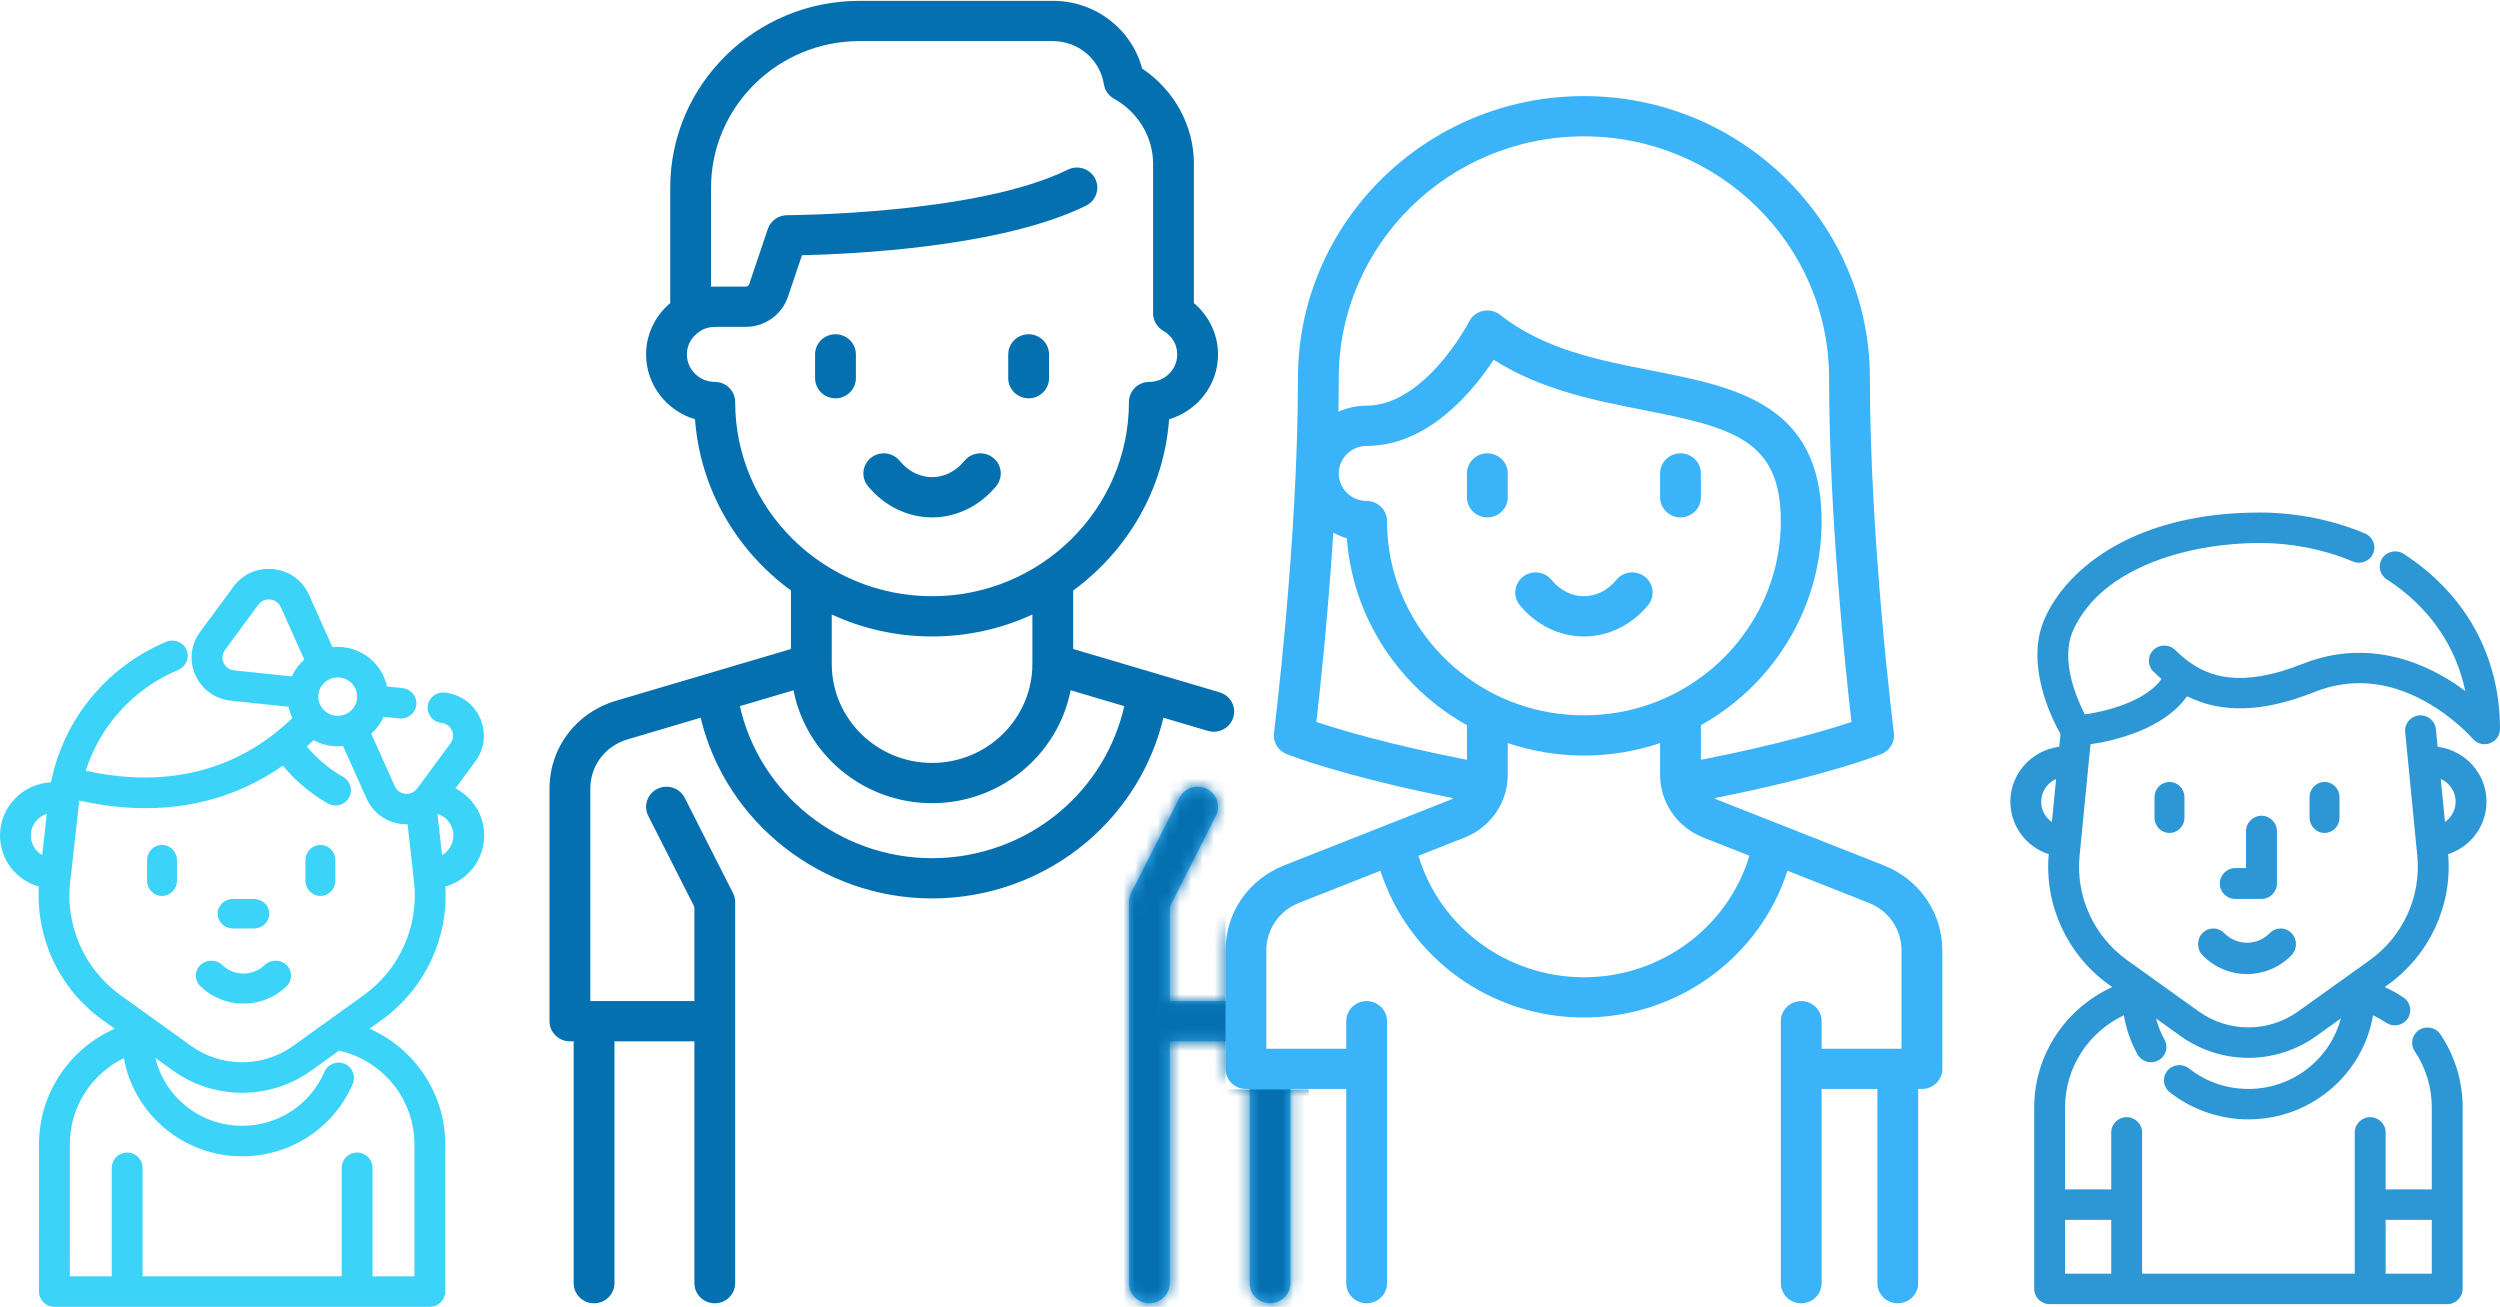 <?xml version="1.0" encoding="UTF-8"?>
<svg width="220px" height="115px" viewBox="0 0 220 115" version="1.1" xmlns="http://www.w3.org/2000/svg" xmlns:xlink="http://www.w3.org/1999/xlink">
    <!-- Generator: Sketch 49.3 (51167) - http://www.bohemiancoding.com/sketch -->
    <title>Icon-Family</title>
    <desc>Created with Sketch.</desc>
    <defs>
        <path d="M117.433,76.162 L102.864,70.414 C102.741,70.365 102.623,70.306 102.511,70.24 C112.379,68.28 117,66.438 117.204,66.356 C117.954,66.053 118.405,65.291 118.305,64.497 C118.284,64.33 116.194,47.674 116.194,33.281 C116.194,19.593 104.905,8.456 91.028,8.456 C77.152,8.456 65.862,19.593 65.862,33.281 C65.862,47.668 63.773,64.331 63.752,64.498 C63.651,65.291 64.102,66.053 64.853,66.356 C65.057,66.439 69.678,68.281 79.545,70.241 C79.434,70.307 79.316,70.365 79.192,70.414 L64.624,76.162 C61.504,77.393 59.489,80.33 59.489,83.644 L59.489,88.095 L54.581,88.095 L54.581,79.806 L58.641,71.796 C59.084,70.921 58.725,69.858 57.838,69.42 C56.951,68.983 55.872,69.337 55.429,70.212 L51.18,78.595 C51.055,78.841 50.99,79.112 50.99,79.387 L50.99,112.919 C50.99,113.897 51.794,114.69 52.786,114.69 C53.777,114.69 54.581,113.897 54.581,112.919 L54.581,91.637 L59.489,91.637 L59.489,94.058 C59.489,94.528 59.678,94.979 60.015,95.311 C60.351,95.643 60.808,95.829 61.284,95.829 C61.284,95.829 61.284,95.829 61.285,95.829 L61.613,95.829 L61.613,112.919 C61.613,113.897 62.417,114.69 63.409,114.69 C64.4,114.69 65.204,113.897 65.204,112.919 L65.204,95.829 L70.112,95.829 L70.112,112.919 C70.112,113.897 70.915,114.69 71.907,114.69 C72.899,114.69 73.702,113.897 73.702,112.919 L73.702,89.866 C73.702,88.888 72.899,88.095 71.907,88.095 C70.915,88.095 70.112,88.888 70.112,89.866 L70.112,92.286 L63.079,92.286 L63.079,83.644 C63.079,81.786 64.209,80.14 65.957,79.451 L73.119,76.625 C75.58,84.279 82.799,89.541 91.028,89.541 C99.258,89.541 106.477,84.279 108.937,76.625 L116.099,79.451 C117.847,80.14 118.977,81.786 118.977,83.644 L118.977,92.286 L111.945,92.286 L111.945,89.866 C111.945,88.888 111.141,88.095 110.15,88.095 C109.158,88.095 108.354,88.888 108.354,89.866 L108.354,112.919 C108.354,113.897 109.158,114.69 110.15,114.69 C111.141,114.69 111.945,113.897 111.945,112.919 L111.945,95.829 L116.853,95.829 L116.853,112.919 C116.853,113.897 117.656,114.69 118.648,114.69 C119.64,114.69 120.443,113.897 120.443,112.919 L120.443,95.829 L120.773,95.829 C121.764,95.829 122.568,95.036 122.568,94.057 L122.568,83.644 C122.568,80.33 120.552,77.393 117.433,76.162 Z M69.453,33.281 C69.453,21.546 79.132,11.999 91.028,11.999 C102.925,11.999 112.603,21.546 112.603,33.281 C112.603,45.44 114.069,59.167 114.574,63.53 C112.585,64.196 108.232,65.51 101.322,66.863 L101.322,63.814 C102.319,63.259 103.272,62.624 104.168,61.909 C107.817,59.001 110.394,54.927 111.427,50.439 C111.771,48.944 111.945,47.401 111.945,45.855 C111.945,35.539 104.37,34.056 97.045,32.622 C92.36,31.704 87.515,30.755 83.651,27.706 C83.229,27.373 82.675,27.246 82.147,27.36 C81.618,27.474 81.169,27.818 80.925,28.295 C80.915,28.315 79.909,30.268 78.208,32.17 C76.767,33.781 74.504,35.701 71.907,35.701 C71.023,35.701 70.183,35.891 69.426,36.229 C69.443,35.24 69.453,34.255 69.453,33.281 Z M91.028,62.946 C87.019,62.946 83.256,61.635 80.145,59.154 C77.122,56.744 74.986,53.37 74.132,49.655 C73.847,48.417 73.702,47.138 73.702,45.855 C73.702,44.877 72.899,44.084 71.907,44.084 C70.554,44.084 69.453,42.998 69.453,41.664 C69.453,40.329 70.554,39.243 71.907,39.243 C77.351,39.243 81.3,34.38 83.084,31.659 C87.271,34.319 92.06,35.257 96.345,36.096 C104.236,37.641 108.354,38.777 108.354,45.855 C108.354,47.138 108.21,48.417 107.925,49.655 C107.07,53.371 104.934,56.744 101.911,59.155 C98.8,61.635 95.037,62.946 91.028,62.946 Z M67.483,63.53 C67.8,60.782 68.5,54.318 68.974,46.871 C69.35,47.078 69.748,47.25 70.168,47.375 C70.244,48.409 70.399,49.434 70.63,50.439 C71.663,54.927 74.24,59.001 77.888,61.909 C78.784,62.624 79.738,63.259 80.734,63.814 L80.734,66.863 C73.824,65.51 69.471,64.196 67.483,63.53 Z M91.028,85.999 C84.282,85.999 78.375,81.63 76.462,75.306 L80.526,73.703 C82.834,72.792 84.325,70.619 84.325,68.167 L84.325,65.393 C86.473,66.11 88.738,66.488 91.028,66.488 C93.319,66.488 95.584,66.11 97.731,65.393 L97.731,68.167 C97.731,70.619 99.223,72.792 101.531,73.703 L105.594,75.306 C103.682,81.63 97.775,85.999 91.028,85.999 Z" id="path-1"></path>
    </defs>
    <g id="Icon-Family" stroke="none" stroke-width="1" fill="none" fill-rule="evenodd">
        <g id="Group-4">
            <g id="flaticon1529359656-svg-copy" transform="translate(48.357, 0)">
                <path d="M58.97,60.926 L46.083,57.112 L46.083,51.963 C50.846,48.484 54.068,43.064 54.525,36.896 C57.013,36.157 58.83,33.877 58.83,31.185 C58.83,29.443 58.037,27.792 56.706,26.669 L56.706,14.419 C56.706,11.061 54.982,7.919 52.156,6.037 C51.211,2.535 48.027,0.074 44.287,0.074 L27.291,0.074 C18.1,0.074 10.623,7.449 10.623,16.515 L10.623,26.669 C9.292,27.792 8.498,29.443 8.498,31.185 C8.498,33.877 10.316,36.157 12.804,36.896 C13.261,43.064 16.483,48.484 21.246,51.963 L21.246,57.112 L5.822,61.676 C2.34,62.707 0,65.809 0,69.395 L0,89.866 C0,90.844 0.804,91.637 1.795,91.637 L2.125,91.637 L2.125,112.919 C2.125,113.897 2.928,114.69 3.92,114.69 C4.912,114.69 5.715,113.897 5.715,112.919 L5.715,91.637 L12.748,91.637 L12.748,112.919 C12.748,113.897 13.551,114.69 14.543,114.69 C15.535,114.69 16.338,113.897 16.338,112.919 L16.338,79.387 C16.338,79.112 16.274,78.841 16.149,78.595 L11.9,70.212 C11.456,69.337 10.378,68.983 9.491,69.42 C8.604,69.857 8.244,70.921 8.688,71.796 L12.748,79.805 L12.748,88.095 L3.92,88.095 L3.591,88.095 L3.591,69.395 C3.591,67.385 4.902,65.647 6.854,65.069 L13.301,63.161 C15.493,72.348 23.928,79.062 33.665,79.062 C38.67,79.062 43.514,77.29 47.304,74.073 C50.669,71.216 53.017,67.382 54.024,63.16 L57.938,64.318 C58.11,64.369 58.284,64.393 58.455,64.393 C59.227,64.393 59.94,63.898 60.174,63.131 C60.459,62.194 59.92,61.207 58.97,60.926 Z M16.338,35.377 C16.338,34.398 15.535,33.606 14.543,33.606 C13.19,33.606 12.089,32.52 12.089,31.185 C12.089,30.326 12.55,29.549 13.321,29.106 C13.361,29.083 13.397,29.056 13.435,29.03 C13.776,28.859 14.155,28.765 14.543,28.765 L17.261,28.765 C18.951,28.765 20.445,27.702 20.98,26.121 L22.217,22.46 C26.438,22.369 39.74,21.786 47.215,18.099 C48.102,17.662 48.461,16.598 48.018,15.723 C47.574,14.848 46.496,14.493 45.609,14.931 C37.592,18.885 21.082,18.935 20.917,18.935 C20.144,18.936 19.458,19.423 19.213,20.146 L17.573,25.001 C17.528,25.133 17.403,25.223 17.261,25.223 L14.543,25.223 C14.433,25.223 14.323,25.227 14.214,25.233 L14.214,16.515 C14.214,9.402 20.08,3.616 27.291,3.616 L44.287,3.616 C46.539,3.616 48.432,5.217 48.787,7.423 C48.873,7.956 49.201,8.422 49.678,8.688 C51.798,9.867 53.115,12.063 53.115,14.419 L53.115,27.575 C53.115,28.205 53.454,28.788 54.007,29.106 C54.779,29.549 55.239,30.326 55.239,31.185 C55.239,32.52 54.138,33.606 52.785,33.606 C51.794,33.606 50.99,34.398 50.99,35.377 C50.99,44.8 43.218,52.467 33.664,52.467 C24.11,52.467 16.338,44.8 16.338,35.377 Z M42.492,54.077 L42.492,58.43 C42.492,63.231 38.532,67.137 33.664,67.137 C28.804,67.137 24.85,63.243 24.837,58.452 C24.837,58.444 24.837,58.435 24.837,58.427 L24.837,54.077 C27.521,55.315 30.511,56.009 33.664,56.009 C36.817,56.009 39.808,55.315 42.492,54.077 Z M44.961,71.389 C41.823,74.053 37.811,75.52 33.664,75.52 C25.525,75.52 18.487,69.856 16.752,62.14 L21.471,60.744 C22.571,66.395 27.619,70.679 33.664,70.679 C39.71,70.679 44.757,66.395 45.857,60.743 L50.577,62.14 C49.772,65.718 47.805,68.974 44.961,71.389 Z" id="Shape" fill="#0570AF" fill-rule="nonzero"></path>
                <path d="M39.045,40.289 C38.274,39.672 37.144,39.789 36.519,40.548 C35.756,41.477 34.742,41.989 33.665,41.989 C32.587,41.989 31.573,41.477 30.81,40.548 C30.185,39.789 29.055,39.673 28.284,40.289 C27.514,40.905 27.397,42.02 28.021,42.78 C29.458,44.528 31.515,45.531 33.664,45.531 C35.813,45.531 37.87,44.528 39.308,42.78 C39.933,42.02 39.815,40.905 39.045,40.289 Z" id="Shape" fill="#0570AF" fill-rule="nonzero"></path>
                <path d="M25.166,29.414 C24.174,29.414 23.371,30.207 23.371,31.185 L23.371,33.281 C23.371,34.259 24.174,35.052 25.166,35.052 C26.157,35.052 26.961,34.259 26.961,33.281 L26.961,31.185 C26.961,30.207 26.157,29.414 25.166,29.414 Z" id="Shape" fill="#0570AF" fill-rule="nonzero"></path>
                <path d="M42.163,29.414 C41.171,29.414 40.367,30.207 40.367,31.185 L40.367,33.281 C40.367,34.259 41.171,35.052 42.163,35.052 C43.154,35.052 43.958,34.259 43.958,33.281 L43.958,31.185 C43.958,30.207 43.154,29.414 42.163,29.414 Z" id="Shape" fill="#0570AF" fill-rule="nonzero"></path>
                <path d="M96.409,50.767 C95.638,50.151 94.508,50.267 93.883,51.027 C93.12,51.956 92.106,52.467 91.029,52.467 C89.951,52.467 88.937,51.956 88.174,51.027 C87.549,50.267 86.419,50.151 85.648,50.767 C84.878,51.383 84.761,52.498 85.385,53.258 C86.823,55.006 88.88,56.009 91.029,56.009 C93.178,56.009 95.234,55.006 96.672,53.258 C97.296,52.499 97.179,51.383 96.409,50.767 Z" id="Shape" fill="#3BB3F8" fill-rule="nonzero"></path>
                <path d="M82.53,39.893 C81.538,39.893 80.734,40.686 80.734,41.664 L80.734,43.76 C80.734,44.738 81.538,45.531 82.53,45.531 C83.521,45.531 84.325,44.738 84.325,43.76 L84.325,41.664 C84.325,40.685 83.521,39.893 82.53,39.893 Z" id="Shape" fill="#3BB3F8" fill-rule="nonzero"></path>
                <path d="M99.527,39.893 C98.535,39.893 97.731,40.686 97.731,41.664 L97.731,43.76 C97.731,44.738 98.535,45.531 99.527,45.531 C100.518,45.531 101.322,44.738 101.322,43.76 L101.322,41.664 C101.322,40.686 100.518,39.893 99.527,39.893 Z" id="Shape" fill="#3BB3F8" fill-rule="nonzero"></path>
                <mask id="mask-2" fill="white">
                    <use xlink:href="#path-1"></use>
                </mask>
                <use id="Shape" fill="#3BB3F8" fill-rule="nonzero" xlink:href="#path-1"></use>
                <polygon id="Rectangle-2" fill="#0570AF" mask="url(#mask-2)" points="48.596 79.519 54.368 68.244 59.489 68.244 59.489 95.873 66.8 95.873 66.8 119.251 48.596 119.251"></polygon>
            </g>
            <path d="M211.52,48.739 C210.894,48.333 210.052,48.505 209.64,49.123 C209.228,49.741 209.402,50.572 210.029,50.978 C213.722,53.37 216.105,56.789 216.945,60.81 C216.33,60.351 215.623,59.878 214.834,59.436 C210.817,57.189 206.599,56.837 202.634,58.419 C197.07,60.64 194.319,59.42 192.733,58.31 C192.292,58.001 191.861,57.638 191.418,57.2 C190.888,56.677 190.028,56.677 189.498,57.2 C188.967,57.723 188.967,58.571 189.497,59.094 C189.739,59.332 189.979,59.551 190.219,59.758 C188.789,61.721 185.443,62.587 183.469,62.865 C182.718,61.415 181.274,58.052 182.441,55.462 C184.995,49.793 192.875,47.782 198.846,47.782 C201.681,47.782 204.52,48.345 207.058,49.412 C207.748,49.702 208.545,49.385 208.839,48.705 C209.133,48.024 208.812,47.238 208.122,46.947 C205.251,45.741 202.044,45.103 198.846,45.103 C188.001,45.103 181.979,49.892 179.959,54.374 C178.146,58.397 180.521,63.173 181.324,64.594 L181.214,65.715 C178.79,66.023 176.91,68.071 176.91,70.545 C176.91,72.698 178.316,74.526 180.29,75.169 C179.888,79.627 181.911,84.021 185.585,86.655 L185.873,86.861 C181.774,88.731 179.01,92.828 179.01,97.447 L179.01,113.424 C179.01,114.164 179.618,114.764 180.368,114.764 L215.355,114.764 C216.105,114.764 216.712,114.164 216.712,113.424 L216.712,97.447 C216.712,95.152 216.037,92.931 214.758,91.023 C214.345,90.406 213.502,90.236 212.876,90.644 C212.251,91.052 212.079,91.883 212.493,92.5 C213.477,93.968 213.997,95.679 213.997,97.447 L213.997,104.669 L209.934,104.669 L209.934,99.651 C209.934,98.911 209.326,98.311 208.576,98.311 C207.826,98.311 207.218,98.911 207.218,99.651 L207.218,112.085 L188.505,112.085 L188.505,99.651 C188.505,98.911 187.897,98.311 187.147,98.311 C186.397,98.311 185.789,98.911 185.789,99.651 L185.789,104.669 L181.726,104.669 L181.726,97.447 C181.726,93.93 183.805,90.806 186.901,89.343 C187.103,90.544 187.506,91.708 188.095,92.776 C188.341,93.223 188.808,93.476 189.289,93.476 C189.508,93.476 189.731,93.423 189.937,93.312 C190.596,92.959 190.839,92.145 190.48,91.496 C190.155,90.907 189.906,90.279 189.736,89.628 L191.885,91.168 C193.672,92.45 195.766,93.091 197.862,93.091 C199.956,93.091 202.051,92.45 203.839,91.168 L205.992,89.626 C205.052,93.188 201.764,95.826 197.863,95.826 C195.939,95.826 194.13,95.202 192.63,94.022 C192.044,93.56 191.189,93.655 190.722,94.233 C190.254,94.812 190.35,95.654 190.936,96.116 C192.894,97.656 195.354,98.505 197.863,98.505 C203.369,98.505 207.951,94.534 208.825,89.343 C209.225,89.533 209.613,89.752 209.986,90 C210.219,90.156 210.483,90.231 210.745,90.231 C211.181,90.231 211.609,90.024 211.871,89.641 C212.291,89.029 212.128,88.196 211.507,87.782 C210.977,87.428 210.424,87.122 209.851,86.861 L210.139,86.655 C213.814,84.021 215.836,79.627 215.434,75.169 C217.407,74.526 218.813,72.697 218.813,70.545 C218.813,68.072 216.934,66.025 214.51,65.716 L214.358,64.163 C214.286,63.426 213.622,62.888 212.876,62.958 C212.129,63.029 211.583,63.684 211.655,64.42 L212.723,75.33 C213.071,78.881 211.469,82.39 208.542,84.488 L202.243,89.001 C199.622,90.88 196.101,90.88 193.481,89.001 L187.182,84.488 C184.256,82.39 182.654,78.881 183.002,75.33 L183.964,65.495 C186.044,65.186 190.37,64.205 192.464,61.272 C195.521,62.804 199.199,62.679 203.653,60.902 C206.842,59.629 210.13,59.906 213.422,61.725 C215.982,63.14 217.587,64.995 217.601,65.012 C217.864,65.321 218.248,65.491 218.642,65.491 C218.797,65.491 218.954,65.465 219.106,65.41 C219.643,65.218 220,64.715 220,64.152 C220,57.755 216.988,52.281 211.52,48.739 Z M180.566,72.338 C179.996,71.941 179.626,71.286 179.626,70.545 C179.626,69.657 180.166,68.892 180.937,68.548 L180.566,72.338 Z M209.935,107.347 L213.997,107.347 L213.997,112.085 L209.935,112.085 L209.935,107.347 Z M185.789,107.347 L185.789,112.085 L181.727,112.085 L181.727,107.347 L185.789,107.347 Z M216.096,70.545 C216.096,71.285 215.727,71.94 215.157,72.337 L214.787,68.549 C215.558,68.893 216.096,69.657 216.096,70.545 Z" id="Shape-Copy" fill="#2D97D5" fill-rule="nonzero"></path>
            <path d="M190.914,68.812 C190.187,68.812 189.597,69.411 189.597,70.149 L189.597,71.962 C189.597,72.7 190.187,73.299 190.914,73.299 C191.641,73.299 192.231,72.7 192.231,71.962 L192.231,70.149 C192.231,69.411 191.641,68.812 190.914,68.812 Z" id="Shape-Copy-2" fill="#2D97D5" fill-rule="nonzero"></path>
            <path d="M204.559,68.812 C203.832,68.812 203.243,69.411 203.243,70.149 L203.243,71.962 C203.243,72.7 203.832,73.299 204.559,73.299 C205.287,73.299 205.876,72.7 205.876,71.962 L205.876,70.149 C205.876,69.411 205.286,68.812 204.559,68.812 Z" id="Shape-Copy-5" fill="#2D97D5" fill-rule="nonzero"></path>
            <path d="M201.651,82.109 C201.124,81.57 200.271,81.57 199.745,82.109 C198.638,83.243 196.836,83.243 195.728,82.109 C195.202,81.57 194.349,81.57 193.822,82.109 C193.296,82.648 193.296,83.522 193.822,84.061 C194.901,85.166 196.319,85.719 197.736,85.719 C199.154,85.719 200.571,85.166 201.651,84.061 C202.177,83.522 202.177,82.647 201.651,82.109 Z" id="Shape-Copy-6" fill="#2D97D5" fill-rule="nonzero"></path>
            <path d="M199.009,71.786 C198.258,71.786 197.649,72.394 197.649,73.145 L197.649,76.391 L196.703,76.391 C195.952,76.391 195.343,76.999 195.343,77.749 C195.343,78.499 195.952,79.107 196.703,79.107 L199.009,79.107 C199.761,79.107 200.37,78.499 200.37,77.749 L200.37,73.145 C200.37,72.394 199.761,71.786 199.009,71.786 Z" id="Shape-Copy-7" fill="#2D97D5" fill-rule="nonzero"></path>
            <path d="M25.216,84.925 C24.684,84.409 23.822,84.409 23.291,84.925 C22.262,85.923 20.589,85.923 19.56,84.925 C19.028,84.409 18.166,84.409 17.635,84.925 C17.103,85.441 17.103,86.277 17.635,86.793 C18.647,87.775 19.994,88.316 21.426,88.316 C22.858,88.316 24.204,87.775 25.216,86.793 C25.748,86.277 25.748,85.441 25.216,84.925 Z" id="Shape-Copy-10" fill="#3BD3F8" fill-rule="nonzero"></path>
            <path d="M22.343,79.107 L20.508,79.107 C19.759,79.107 19.151,79.688 19.151,80.406 C19.151,81.123 19.759,81.704 20.508,81.704 L22.343,81.704 C23.092,81.704 23.7,81.123 23.7,80.406 C23.7,79.688 23.092,79.107 22.343,79.107 Z" id="Shape-Copy-11" fill="#3BD3F8" fill-rule="nonzero"></path>
            <path d="M42.612,73.519 C42.612,71.723 41.584,70.161 40.08,69.374 L41.84,66.986 C42.661,65.872 42.814,64.454 42.249,63.193 C41.684,61.932 40.518,61.092 39.132,60.946 C38.388,60.867 37.719,61.401 37.64,62.138 C37.56,62.874 38.099,63.535 38.845,63.614 C39.437,63.676 39.689,64.101 39.769,64.28 C39.85,64.46 39.999,64.929 39.648,65.406 L36.71,69.392 C36.358,69.869 35.861,69.872 35.664,69.851 C35.466,69.83 34.981,69.723 34.739,69.184 L32.667,64.561 C33.13,64.151 33.505,63.646 33.761,63.077 L35.144,63.223 C35.193,63.228 35.241,63.231 35.289,63.231 C35.974,63.231 36.562,62.72 36.636,62.031 C36.716,61.295 36.176,60.634 35.431,60.555 L34.051,60.41 C33.633,58.424 31.851,56.928 29.722,56.928 C29.564,56.928 29.409,56.936 29.256,56.952 L27.184,52.331 C26.619,51.07 25.453,50.23 24.067,50.084 C22.68,49.937 21.362,50.516 20.541,51.631 L17.603,55.618 C16.782,56.732 16.629,58.151 17.195,59.411 C17.76,60.672 18.925,61.512 20.312,61.658 L25.392,62.194 C25.465,62.541 25.58,62.874 25.731,63.186 C22.288,66.525 16.45,69.796 7.545,67.823 C8.8,63.871 11.754,60.595 15.693,58.948 C16.383,58.659 16.706,57.872 16.414,57.189 C16.122,56.507 15.326,56.187 14.636,56.476 C9.364,58.682 5.578,63.342 4.49,68.84 C1.992,68.967 0,71.017 0,73.519 C0,75.654 1.434,77.459 3.421,78.022 C3.145,82.598 5.25,87.045 9.022,89.756 L10.094,90.526 C6.121,92.279 3.433,96.226 3.433,100.68 L3.433,110.529 C3.433,111.27 4.04,111.871 4.789,111.871 C5.538,111.871 6.146,111.27 6.146,110.529 L6.146,100.68 C6.146,97.412 8.052,94.504 10.901,93.114 C11.772,98.017 16.105,101.755 21.307,101.755 C25.564,101.755 29.386,99.249 31.045,95.37 C31.337,94.688 31.014,93.901 30.324,93.612 C29.634,93.323 28.838,93.642 28.546,94.325 C27.313,97.208 24.472,99.071 21.307,99.071 C17.601,99.071 14.488,96.519 13.666,93.092 L15.203,94.197 C17.028,95.509 19.168,96.165 21.307,96.165 C23.446,96.165 25.585,95.509 27.411,94.197 L29.831,92.457 C33.691,93.319 36.468,96.736 36.468,100.68 L36.468,112.317 L32.78,112.317 L32.78,102.766 C32.78,102.025 32.173,101.424 31.424,101.424 C30.675,101.424 30.067,102.025 30.067,102.766 L30.067,112.317 L12.546,112.317 L12.546,102.766 C12.546,102.025 11.938,101.424 11.189,101.424 C10.44,101.424 9.833,102.025 9.833,102.766 L9.833,112.317 L6.145,112.317 L6.145,108.496 C6.145,107.756 5.538,107.155 4.789,107.155 C4.04,107.155 3.432,107.755 3.432,108.496 L3.432,113.658 C3.432,114.399 4.04,115 4.789,115 L37.824,115 C38.573,115 39.18,114.399 39.18,113.658 L39.18,100.68 C39.18,96.225 36.491,92.279 32.519,90.526 L33.59,89.756 C37.363,87.044 39.468,82.597 39.192,78.021 C41.178,77.457 42.612,75.653 42.612,73.519 Z M3.712,75.248 C3.112,74.9 2.713,74.256 2.713,73.519 C2.713,72.628 3.304,71.873 4.118,71.613 L3.712,75.248 Z M29.721,59.611 C30.664,59.611 31.43,60.37 31.43,61.302 C31.43,62.234 30.664,62.992 29.721,62.992 C28.779,62.992 28.012,62.234 28.012,61.302 C28.012,60.37 28.779,59.611 29.721,59.611 Z M25.682,59.526 L20.599,58.99 C20.006,58.928 19.755,58.503 19.674,58.324 C19.594,58.144 19.444,57.675 19.796,57.198 L22.733,53.211 C23.085,52.734 23.582,52.731 23.779,52.752 C23.977,52.773 24.462,52.88 24.704,53.419 L26.777,58.042 C26.314,58.452 25.939,58.957 25.682,59.526 Z M31.996,87.585 L25.816,92.026 C23.119,93.965 19.494,93.965 16.797,92.026 L10.617,87.585 C7.445,85.306 5.743,81.496 6.174,77.642 L6.969,70.526 C6.972,70.5 6.976,70.474 6.979,70.448 C9.067,70.911 11.011,71.12 12.811,71.12 C17.924,71.12 21.9,69.467 24.887,67.375 C25.669,68.319 26.976,69.637 28.842,70.698 C29.548,71.1 30.448,70.813 30.773,70.075 C31.05,69.445 30.797,68.715 30.196,68.372 C28.687,67.512 27.623,66.436 27.001,65.69 C27.205,65.506 27.404,65.321 27.595,65.135 C28.227,65.479 28.951,65.675 29.722,65.675 C29.879,65.675 30.035,65.667 30.188,65.651 L32.259,70.272 C32.825,71.533 33.99,72.373 35.376,72.519 C35.518,72.534 35.659,72.541 35.799,72.541 C35.823,72.541 35.846,72.54 35.87,72.539 L36.44,77.641 C36.87,81.496 35.167,85.306 31.996,87.585 Z M38.901,75.247 L38.495,71.614 C39.308,71.874 39.899,72.629 39.899,73.519 C39.899,74.255 39.5,74.899 38.901,75.247 Z" id="Shape-Copy-12" fill="#3BD3F8" fill-rule="nonzero"></path>
            <path d="M28.194,74.353 C27.467,74.353 26.878,74.952 26.878,75.691 L26.878,77.503 C26.878,78.241 27.467,78.84 28.194,78.84 C28.922,78.84 29.511,78.241 29.511,77.503 L29.511,75.691 C29.511,74.952 28.922,74.353 28.194,74.353 Z" id="Shape-Copy-5" fill="#3BD3F8" fill-rule="nonzero"></path>
            <path d="M14.258,74.353 C13.53,74.353 12.941,74.952 12.941,75.691 L12.941,77.503 C12.941,78.241 13.53,78.84 14.258,78.84 C14.985,78.84 15.574,78.241 15.574,77.503 L15.574,75.691 C15.574,74.952 14.985,74.353 14.258,74.353 Z" id="Shape-Copy-2" fill="#3BD3F8" fill-rule="nonzero"></path>
        </g>
    </g>
</svg>